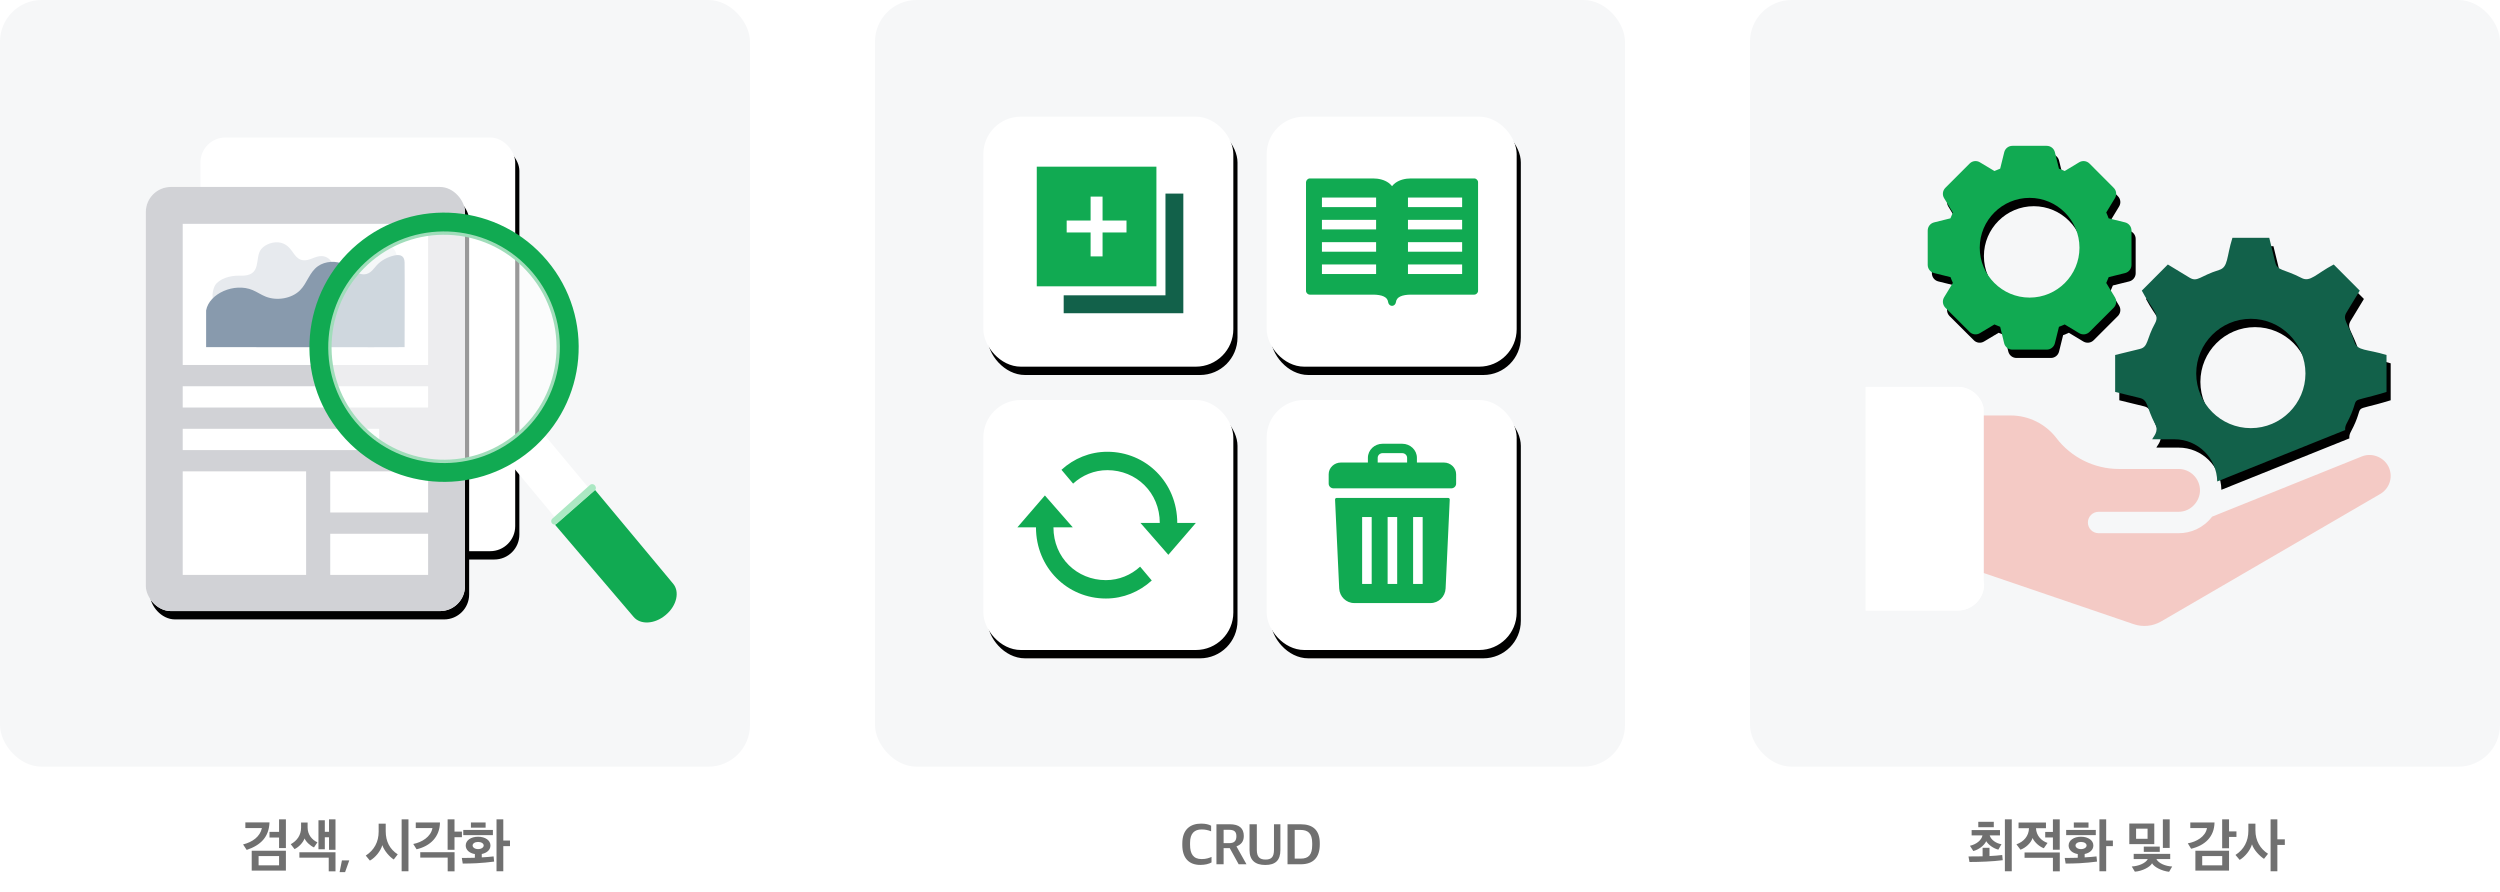 <?xml version="1.0" encoding="UTF-8"?>
<svg width="600px" height="214px" viewBox="0 0 600 214" version="1.1" xmlns="http://www.w3.org/2000/svg" xmlns:xlink="http://www.w3.org/1999/xlink">
    <title>img_05_1200_kr</title>
    <defs>
        <filter x="-8.3%" y="-18.1%" width="116.7%" height="136.2%" filterUnits="objectBoundingBox" id="filter-1">
            <feOffset dx="1" dy="2" in="SourceAlpha" result="shadowOffsetOuter1"></feOffset>
            <feGaussianBlur stdDeviation="1.5" in="shadowOffsetOuter1" result="shadowBlurOuter1"></feGaussianBlur>
            <feColorMatrix values="0 0 0 0 0   0 0 0 0 0   0 0 0 0 0  0 0 0 0.1 0" type="matrix" in="shadowBlurOuter1" result="shadowMatrixOuter1"></feColorMatrix>
            <feMerge>
                <feMergeNode in="shadowMatrixOuter1"></feMergeNode>
                <feMergeNode in="SourceGraphic"></feMergeNode>
            </feMerge>
        </filter>
        <path d="M102.405,47.062 C100.858,42.347 99.415,41.716 100.555,39.917 L103.69,34.751 L97.445,28.479 C93.207,30.7 91.785,32.845 89.683,31.692 C85.449,29.503 83.899,30.039 83.411,27.965 L81.972,22.08 L73.13,22.08 C71.676,26.714 72.164,29.117 69.943,29.79 C65.297,31.242 64.762,32.789 62.849,31.641 L57.632,28.479 L51.386,34.751 C53.639,39.035 55.745,40.357 54.599,42.513 C52.402,46.468 53.018,48.254 50.872,48.759 L44.986,50.198 L44.986,59.065 L50.872,60.505 C52.988,61.002 52.429,62.751 54.599,66.802 C55.553,68.54 54.142,69.784 53.879,70.426 L59.225,70.426 C64.828,70.426 69.403,74.949 69.48,80.552 L100.195,68.215 C100.143,67.727 100.246,67.239 100.477,66.776 C104.651,59.005 99.461,62.335 110.116,59.065 L110.116,50.198 C105.376,48.738 103.145,49.281 102.405,47.062 Z M77.551,67.753 C70.329,67.753 64.443,61.867 64.443,54.644 C64.443,47.396 70.329,41.511 77.551,41.511 C84.773,41.511 90.659,47.396 90.659,54.644 C90.659,61.867 84.773,67.753 77.551,67.753 Z" id="path-2"></path>
        <filter x="-9.2%" y="-8.6%" width="121.5%" height="124.8%" filterUnits="objectBoundingBox" id="filter-3">
            <feMorphology radius="0.5" operator="dilate" in="SourceAlpha" result="shadowSpreadOuter1"></feMorphology>
            <feOffset dx="1" dy="2" in="shadowSpreadOuter1" result="shadowOffsetOuter1"></feOffset>
            <feGaussianBlur stdDeviation="1.5" in="shadowOffsetOuter1" result="shadowBlurOuter1"></feGaussianBlur>
            <feColorMatrix values="0 0 0 0 0   0 0 0 0 0   0 0 0 0 0  0 0 0 0.1 0" type="matrix" in="shadowBlurOuter1"></feColorMatrix>
        </filter>
        <path d="M42.85,32.911 C43.053,32.465 43.255,31.978 43.438,31.512 L47.37,30.539 C48.262,30.316 48.911,29.505 48.911,28.572 L48.911,20.339 C48.911,19.406 48.262,18.595 47.37,18.372 L43.417,17.399 C43.255,16.932 43.053,16.466 42.85,15.999 L44.938,12.552 C45.424,11.761 45.303,10.727 44.634,10.078 L38.836,4.258 C38.168,3.589 37.154,3.468 36.343,3.954 L32.877,6.043 C32.411,5.84 31.965,5.637 31.499,5.475 L30.526,1.541 C30.303,0.629 29.492,0 28.56,0 L20.33,0 C19.398,0 18.587,0.629 18.364,1.541 L17.391,5.475 C16.925,5.658 16.459,5.84 16.013,6.043 L12.526,3.954 C11.736,3.468 10.702,3.589 10.054,4.258 L4.236,10.078 C3.588,10.727 3.446,11.761 3.932,12.552 L6.04,16.02 C5.838,16.466 5.635,16.932 5.452,17.399 L1.54,18.372 C0.628,18.595 0,19.406 0,20.339 L0,28.572 C0,29.505 0.628,30.316 1.541,30.539 L5.473,31.512 C5.635,31.978 5.838,32.445 6.04,32.891 L3.932,36.359 C3.446,37.17 3.588,38.184 4.236,38.853 L10.054,44.652 C10.702,45.321 11.736,45.443 12.526,44.956 L16.013,42.868 C16.459,43.071 16.905,43.253 17.392,43.436 L18.344,47.37 C18.567,48.282 19.378,48.911 20.31,48.911 L28.56,48.911 C29.492,48.911 30.303,48.282 30.526,47.37 L31.499,43.436 C31.965,43.273 32.411,43.071 32.877,42.868 L36.343,44.956 C37.154,45.443 38.168,45.321 38.836,44.652 L44.634,38.853 C45.303,38.184 45.424,37.17 44.938,36.359 L42.85,32.911 Z M24.456,36.423 C17.857,36.423 12.488,31.054 12.488,24.455 C12.488,17.857 17.857,12.488 24.456,12.488 C31.054,12.488 36.423,17.857 36.423,24.455 C36.423,31.054 31.054,36.423 24.456,36.423 Z" id="path-4"></path>
        <filter x="-12.3%" y="-10.2%" width="128.6%" height="128.6%" filterUnits="objectBoundingBox" id="filter-5">
            <feMorphology radius="0.5" operator="dilate" in="SourceAlpha" result="shadowSpreadOuter1"></feMorphology>
            <feOffset dx="1" dy="2" in="shadowSpreadOuter1" result="shadowOffsetOuter1"></feOffset>
            <feGaussianBlur stdDeviation="1.5" in="shadowOffsetOuter1" result="shadowBlurOuter1"></feGaussianBlur>
            <feColorMatrix values="0 0 0 0 0   0 0 0 0 0   0 0 0 0 0  0 0 0 0.1 0" type="matrix" in="shadowBlurOuter1"></feColorMatrix>
        </filter>
        <rect id="path-6" x="0" y="0" width="60" height="60" rx="9"></rect>
        <filter x="-10.0%" y="-8.3%" width="123.3%" height="123.3%" filterUnits="objectBoundingBox" id="filter-7">
            <feMorphology radius="0.5" operator="dilate" in="SourceAlpha" result="shadowSpreadOuter1"></feMorphology>
            <feOffset dx="1" dy="2" in="shadowSpreadOuter1" result="shadowOffsetOuter1"></feOffset>
            <feGaussianBlur stdDeviation="1.5" in="shadowOffsetOuter1" result="shadowBlurOuter1"></feGaussianBlur>
            <feColorMatrix values="0 0 0 0 0   0 0 0 0 0   0 0 0 0 0  0 0 0 0.1 0" type="matrix" in="shadowBlurOuter1"></feColorMatrix>
        </filter>
        <rect id="path-8" x="0" y="0" width="60" height="60" rx="9"></rect>
        <filter x="-10.0%" y="-8.3%" width="123.3%" height="123.3%" filterUnits="objectBoundingBox" id="filter-9">
            <feMorphology radius="0.5" operator="dilate" in="SourceAlpha" result="shadowSpreadOuter1"></feMorphology>
            <feOffset dx="1" dy="2" in="shadowSpreadOuter1" result="shadowOffsetOuter1"></feOffset>
            <feGaussianBlur stdDeviation="1.5" in="shadowOffsetOuter1" result="shadowBlurOuter1"></feGaussianBlur>
            <feColorMatrix values="0 0 0 0 0   0 0 0 0 0   0 0 0 0 0  0 0 0 0.1 0" type="matrix" in="shadowBlurOuter1"></feColorMatrix>
        </filter>
        <rect id="path-10" x="0" y="0" width="60" height="60" rx="9"></rect>
        <filter x="-10.0%" y="-8.3%" width="123.3%" height="123.3%" filterUnits="objectBoundingBox" id="filter-11">
            <feMorphology radius="0.5" operator="dilate" in="SourceAlpha" result="shadowSpreadOuter1"></feMorphology>
            <feOffset dx="1" dy="2" in="shadowSpreadOuter1" result="shadowOffsetOuter1"></feOffset>
            <feGaussianBlur stdDeviation="1.5" in="shadowOffsetOuter1" result="shadowBlurOuter1"></feGaussianBlur>
            <feColorMatrix values="0 0 0 0 0   0 0 0 0 0   0 0 0 0 0  0 0 0 0.1 0" type="matrix" in="shadowBlurOuter1"></feColorMatrix>
        </filter>
        <rect id="path-12" x="0" y="0" width="60" height="60" rx="9"></rect>
        <filter x="-10.0%" y="-8.3%" width="123.3%" height="123.3%" filterUnits="objectBoundingBox" id="filter-13">
            <feMorphology radius="0.5" operator="dilate" in="SourceAlpha" result="shadowSpreadOuter1"></feMorphology>
            <feOffset dx="1" dy="2" in="shadowSpreadOuter1" result="shadowOffsetOuter1"></feOffset>
            <feGaussianBlur stdDeviation="1.5" in="shadowOffsetOuter1" result="shadowBlurOuter1"></feGaussianBlur>
            <feColorMatrix values="0 0 0 0 0   0 0 0 0 0   0 0 0 0 0  0 0 0 0.1 0" type="matrix" in="shadowBlurOuter1"></feColorMatrix>
        </filter>
        <rect id="path-14" x="13.108" y="3.55271368e-14" width="75.54" height="99.281" rx="6"></rect>
        <filter x="-7.9%" y="-5.0%" width="118.5%" height="114.1%" filterUnits="objectBoundingBox" id="filter-15">
            <feMorphology radius="0.5" operator="dilate" in="SourceAlpha" result="shadowSpreadOuter1"></feMorphology>
            <feOffset dx="1" dy="2" in="shadowSpreadOuter1" result="shadowOffsetOuter1"></feOffset>
            <feGaussianBlur stdDeviation="1.5" in="shadowOffsetOuter1" result="shadowBlurOuter1"></feGaussianBlur>
            <feColorMatrix values="0 0 0 0 0   0 0 0 0 0   0 0 0 0 0  0 0 0 0.1 0" type="matrix" in="shadowBlurOuter1"></feColorMatrix>
        </filter>
        <rect id="path-16" x="0" y="11.871" width="76.596" height="101.788" rx="6"></rect>
        <filter x="-7.8%" y="-4.9%" width="118.3%" height="113.8%" filterUnits="objectBoundingBox" id="filter-17">
            <feMorphology radius="0.5" operator="dilate" in="SourceAlpha" result="shadowSpreadOuter1"></feMorphology>
            <feOffset dx="1" dy="2" in="shadowSpreadOuter1" result="shadowOffsetOuter1"></feOffset>
            <feGaussianBlur stdDeviation="1.5" in="shadowOffsetOuter1" result="shadowBlurOuter1"></feGaussianBlur>
            <feColorMatrix values="0 0 0 0 0   0 0 0 0 0   0 0 0 0 0  0 0 0 0.1 0" type="matrix" in="shadowBlurOuter1"></feColorMatrix>
        </filter>
        <filter x="-11.5%" y="-14.9%" width="123.1%" height="129.9%" filterUnits="objectBoundingBox" id="filter-18">
            <feOffset dx="2" dy="2" in="SourceAlpha" result="shadowOffsetOuter1"></feOffset>
            <feGaussianBlur stdDeviation="2" in="shadowOffsetOuter1" result="shadowBlurOuter1"></feGaussianBlur>
            <feColorMatrix values="0 0 0 0 0   0 0 0 0 0   0 0 0 0 0  0 0 0 0.2 0" type="matrix" in="shadowBlurOuter1" result="shadowMatrixOuter1"></feColorMatrix>
            <feMerge>
                <feMergeNode in="shadowMatrixOuter1"></feMergeNode>
                <feMergeNode in="SourceGraphic"></feMergeNode>
            </feMerge>
        </filter>
    </defs>
    <g id="Page-1" stroke="none" stroke-width="1" fill="none" fill-rule="evenodd">
        <g id="Cloud-DB-for-MongoDB_img" transform="translate(-500, -2250)">
            <g id="img_05_1200_kr" transform="translate(500, 2250)">
                <g id="Group-68" transform="translate(420, 0)" fill-rule="nonzero">
                    <path d="M62.824,209.106 L62.824,196.632 L61.172,196.632 L61.172,209.106 L62.824,209.106 Z M58.512,198.522 L58.512,197.234 L54.788,197.234 L54.788,198.522 L58.512,198.522 Z M53.598,204.248 C54.872,203.926 56.216,202.932 56.692,201.882 C57.21,202.778 58.554,203.688 59.604,203.912 L60.108,203.038 C60.192,202.893 60.276,202.75 60.36,202.61 C59.142,202.456 57.798,201.56 57.532,200.496 L59.996,200.496 L59.996,199.208 L53.192,199.208 L53.192,200.496 L55.796,200.496 C55.572,201.672 54.284,202.652 52.786,202.988 L53.598,204.248 Z M52.674,206.88 C55.012,206.88 58.386,206.754 60.654,206.446 L60.528,205.2 C59.632,205.312 58.596,205.41 57.476,205.452 L57.476,203.478 L55.824,203.478 L55.824,205.522 C54.732,205.55 53.584,205.55 52.436,205.55 L52.674,206.88 Z M74.336,203.94 L74.336,196.632 L72.698,196.632 L72.698,199.67 L70.85,199.67 L70.85,200.986 L72.698,200.986 L72.698,203.94 L74.336,203.94 Z M64.914,203.926 C66.118,203.506 67.434,202.344 67.812,201.126 C68.344,202.274 69.576,203.24 70.514,203.576 L71.41,202.302 C70.01,201.84 68.708,200.622 68.638,198.76 L71.032,198.76 L71.032,197.416 L64.452,197.416 L64.452,198.76 L66.958,198.76 C66.916,200.636 65.726,202.008 63.948,202.638 L64.914,203.926 Z M74.35,209.12 L74.35,204.584 L65.894,204.584 L65.894,205.872 L72.698,205.872 L72.698,209.12 L74.35,209.12 Z M85.484,209.106 L85.484,203.072 L87.094,203.072 L87.094,201.728 L85.484,201.728 L85.484,196.632 L83.86,196.632 L83.86,209.106 L85.484,209.106 Z M81.242,198.648 L81.242,197.388 L77.714,197.388 L77.714,198.648 L81.242,198.648 Z M82.992,200.426 L82.992,199.18 L75.88,199.18 L75.88,200.426 L82.992,200.426 Z M75.754,207.258 C76.972,207.258 78.078,207.216 79.072,207.174 C80.346,207.104 82.11,206.95 83.286,206.782 C83.23,206.376 83.202,205.942 83.16,205.536 C82.418,205.634 81.424,205.704 80.318,205.774 L80.318,204.962 C81.564,204.71 82.404,203.954 82.404,202.918 C82.404,201.672 81.158,200.818 79.436,200.818 C77.728,200.818 76.468,201.672 76.468,202.918 C76.468,203.982 77.364,204.766 78.666,204.976 L78.666,205.858 C77.63,205.9 76.566,205.9 75.53,205.9 L75.754,207.258 Z M79.436,203.786 C78.666,203.786 78.12,203.38 78.12,202.918 C78.12,202.442 78.666,202.064 79.436,202.064 C80.22,202.064 80.78,202.442 80.78,202.918 C80.78,203.38 80.22,203.786 79.436,203.786 Z M100.724,203.506 L100.724,196.632 L99.086,196.632 L99.086,203.506 L100.724,203.506 Z M97.028,202.596 L97.028,197.64 L91.036,197.64 L91.036,202.596 L97.028,202.596 Z M95.418,201.308 L92.66,201.308 L92.66,198.886 L95.418,198.886 L95.418,201.308 Z M98.344,204.444 L98.344,203.184 L94.508,203.184 L94.508,204.444 L98.344,204.444 Z M100.584,209.232 L101.326,207.958 C99.73,207.902 98.064,207.202 97.532,206.18 L100.85,206.18 L100.85,204.934 L92.086,204.934 L92.086,206.18 L95.474,206.18 C94.928,207.202 93.206,207.874 91.624,207.958 L92.366,209.204 C94.144,209.078 96.034,208.084 96.496,207.188 C96.958,208.056 98.792,209.036 100.584,209.232 Z M114.97,203.576 L114.97,200.86 L116.748,200.86 L116.748,199.53 L114.97,199.53 L114.97,196.632 L113.318,196.632 L113.318,203.576 L114.97,203.576 Z M105.87,203.702 C109.202,202.904 111.428,200.832 111.484,197.388 L105.674,197.388 L105.674,198.732 L109.678,198.732 C109.314,200.832 107.102,202.05 105.072,202.4 L105.87,203.702 Z M114.97,208.952 L114.97,204.178 L106.892,204.178 L106.892,208.952 L114.97,208.952 Z M113.332,207.678 L108.53,207.678 L108.53,205.452 L113.332,205.452 L113.332,207.678 Z M126.566,209.106 L126.566,202.778 L128.358,202.778 L128.358,201.434 L126.566,201.434 L126.566,196.632 L124.942,196.632 L124.942,209.106 L126.566,209.106 Z M117.522,206.376 C118.81,205.62 120.07,204.052 120.476,202.638 C120.896,203.996 122.338,205.466 123.36,206.124 C123.696,205.718 123.99,205.312 124.326,204.906 C122.436,203.702 121.302,201.77 121.302,199.306 L121.302,197.682 L119.608,197.682 L119.608,199.39 C119.608,201.882 118.544,203.884 116.514,205.186 C116.864,205.578 117.186,205.97 117.522,206.376 Z" id="최적화및감사" fill="#707070"></path>
                    <g id="Group-66">
                        <rect id="Mask" fill="#F6F7F8" x="0" y="0" width="180" height="184" rx="10"></rect>
                        <g id="Group" transform="translate(26.772, 35)">
                            <g filter="url(#filter-1)" transform="translate(0, 55.253)" id="Path">
                                <path d="M22.07,0.606 L1.42339618e-13,0.606 L1.42339618e-13,54.27 L22.07,54.27 C25.564,54.27 28.407,51.439 28.407,47.96 L28.407,47.88 C28.323,47.625 28.277,47.355 28.277,47.076 L28.277,5.642 C27.683,2.772 25.125,0.606 22.07,0.606 Z" fill="#FFFFFF"></path>
                                <path d="M22.07,0.606 L1.05368289e-13,0.606 L1.05368289e-13,54.27 L22.07,54.27 C25.564,54.27 28.407,51.439 28.407,47.96 L28.407,47.88 C28.323,47.625 28.277,47.355 28.277,47.076 L28.277,5.642 C27.683,2.772 25.125,0.606 22.07,0.606 Z" fill="#FFFFFF"></path>
                                <path d="M119.051,17.299 L83.131,31.746 C81.041,34.474 78.031,35.717 75.098,35.717 L55.892,35.717 C54.471,35.717 53.322,34.567 53.322,33.147 C53.322,31.728 54.471,30.577 55.892,30.577 L75.098,30.577 C78.058,30.577 80.224,28.019 80.224,25.453 C80.224,22.613 77.925,20.302 75.098,20.302 C74.195,20.302 60.127,20.302 60.771,20.302 C54.895,20.302 49.28,17.521 45.751,12.864 C43.169,9.484 39.082,7.461 34.825,7.461 L28.345,7.461 L28.345,45.282 L64.283,57.538 C66.481,58.304 68.904,58.053 70.892,56.898 L123.288,26.415 C125.593,25.176 126.595,22.501 125.617,20.066 C124.595,17.568 121.598,16.262 119.051,17.299 Z" fill="#F4CAC5"></path>
                            </g>
                            <g transform="translate(15.878, 0)" id="Shape">
                                <g>
                                    <use fill="black" fill-opacity="1" filter="url(#filter-3)" xlink:href="#path-2"></use>
                                    <use fill="#12614A" xlink:href="#path-2"></use>
                                </g>
                                <g>
                                    <use fill="black" fill-opacity="1" filter="url(#filter-5)" xlink:href="#path-4"></use>
                                    <use fill="#11AA52" xlink:href="#path-4"></use>
                                </g>
                            </g>
                        </g>
                    </g>
                </g>
                <g id="Group-62" transform="translate(210, 0)">
                    <g id="Group-60">
                        <rect id="Rectangle" fill="#F6F7F8" fill-rule="nonzero" x="0" y="0" width="180" height="184" rx="10"></rect>
                        <g id="Group-47" transform="translate(26, 28)">
                            <g id="Group-48" transform="translate(0, 68)">
                                <g id="Rectangle">
                                    <use fill="black" fill-opacity="1" filter="url(#filter-7)" xlink:href="#path-6"></use>
                                    <use fill="#FFFFFF" fill-rule="evenodd" xlink:href="#path-6"></use>
                                </g>
                                <g id="Group" transform="translate(8.176, 12.424)" fill="#11AA52" fill-rule="nonzero">
                                    <path d="M38.366,17.086 C38.366,17.129 39.022,17.042 39.022,17.086 L42.824,17.086 L36.225,24.733 L29.539,17.086 L33.341,17.086 C33.341,17.042 34.171,17.129 34.171,17.086 C34.171,9.788 28.534,4.413 21.587,4.413 C18.44,4.413 15.556,5.637 13.371,7.647 L10.575,4.326 C13.546,1.617 17.392,0 21.587,0 C30.85,0 38.366,7.385 38.366,17.086 Z" id="Path"></path>
                                    <path d="M4.457,18.134 C4.457,18.091 3.802,18.178 3.802,18.134 L0,18.134 L6.598,10.487 L13.284,18.134 L9.482,18.134 C9.482,18.178 8.652,18.091 8.652,18.134 C8.652,25.432 14.289,30.807 21.237,30.807 C24.383,30.807 27.267,29.583 29.452,27.573 L32.249,30.894 C29.277,33.603 25.432,35.22 21.237,35.22 C11.973,35.22 4.457,27.835 4.457,18.134 Z" id="Path"></path>
                                </g>
                            </g>
                            <g id="Group-39" transform="translate(68, 68)">
                                <g id="Rectangle">
                                    <use fill="black" fill-opacity="1" filter="url(#filter-9)" xlink:href="#path-8"></use>
                                    <use fill="#FFFFFF" fill-rule="evenodd" xlink:href="#path-8"></use>
                                </g>
                                <g id="trash" transform="translate(14.882, 10.5)" fill-rule="nonzero">
                                    <path d="M27.647,4.508 L21.176,4.508 L21.176,3.381 C21.176,1.514 19.596,0 17.647,0 L12.941,0 C10.992,0 9.412,1.514 9.412,3.381 L9.412,4.508 L2.941,4.508 C1.317,4.508 0,5.769 0,7.325 L0,9.579 C0,10.201 0.527,10.706 1.176,10.706 L29.412,10.706 C30.062,10.706 30.588,10.201 30.588,9.579 L30.588,7.325 C30.588,5.769 29.271,4.508 27.647,4.508 Z M11.765,3.381 C11.765,2.76 12.293,2.254 12.941,2.254 L17.647,2.254 C18.296,2.254 18.824,2.76 18.824,3.381 L18.824,4.508 L11.765,4.508 L11.765,3.381 Z" id="Shape" fill="#11AA52"></path>
                                    <path d="M1.906,13 C1.691,13 1.52,13.184 1.53,13.403 L2.525,34.718 C2.617,36.69 4.204,38.235 6.138,38.235 L24.45,38.235 C26.384,38.235 27.972,36.69 28.064,34.718 L29.058,13.403 C29.069,13.184 28.897,13 28.682,13 L1.906,13 Z" id="Shape" fill="#11AA52"></path>
                                    <g id="Group-69" transform="translate(8.029, 17.588)" fill="#FFFFFF">
                                        <path d="M8.412,-4.97379915e-14 L8.412,16.059 L6.118,16.059 L6.118,-4.97379915e-14 L8.412,-4.97379915e-14 Z M14.529,-4.97379915e-14 L14.529,16.059 L12.235,16.059 L12.235,-4.97379915e-14 L14.529,-4.97379915e-14 Z M2.294,-4.97379915e-14 L2.294,16.059 L-3.93018951e-14,16.059 L-3.93018951e-14,-4.97379915e-14 L2.294,-4.97379915e-14 Z" id="Combined-Shape"></path>
                                    </g>
                                </g>
                            </g>
                            <g id="Group-59" transform="translate(68, 0)">
                                <g id="Rectangle">
                                    <use fill="black" fill-opacity="1" filter="url(#filter-11)" xlink:href="#path-10"></use>
                                    <use fill="#FFFFFF" fill-rule="evenodd" xlink:href="#path-10"></use>
                                </g>
                                <g id="Group" transform="translate(9.441, 14.824)">
                                    <path d="M0.918,0 C0.405,0 0.011,0.494 0,0.9 L0,26.99 C0,27.461 0.437,27.889 0.918,27.889 L16.045,27.889 C17.122,27.889 18.068,28.033 18.683,28.339 C19.297,28.645 19.628,29.013 19.744,29.815 C19.819,30.226 20.221,30.588 20.647,30.588 C21.073,30.588 21.475,30.226 21.55,29.815 C21.666,29.013 21.997,28.645 22.611,28.339 C23.226,28.033 24.172,27.889 25.25,27.889 L40.376,27.889 C40.857,27.889 41.294,27.461 41.294,26.99 L41.294,0.9 C41.294,0.429 40.857,0 40.376,0 L25.25,0 C23.839,0 22.506,0.32 21.464,1.068 C21.158,1.289 20.884,1.559 20.647,1.856 C20.41,1.559 20.136,1.289 19.83,1.068 C18.788,0.32 17.456,0 16.045,0 L0.918,0 Z" id="Path" fill="#11AA52" fill-rule="nonzero"></path>
                                    <path d="M16.824,20.647 L16.824,22.941 L3.824,22.941 L3.824,20.647 L16.824,20.647 Z M37.471,20.647 L37.471,22.941 L24.471,22.941 L24.471,20.647 L37.471,20.647 Z M16.824,15.294 L16.824,17.588 L3.824,17.588 L3.824,15.294 L16.824,15.294 Z M37.471,15.294 L37.471,17.588 L24.471,17.588 L24.471,15.294 L37.471,15.294 Z M16.824,9.941 L16.824,12.235 L3.824,12.235 L3.824,9.941 L16.824,9.941 Z M37.471,9.941 L37.471,12.235 L24.471,12.235 L24.471,9.941 L37.471,9.941 Z M16.824,4.588 L16.824,6.882 L3.824,6.882 L3.824,4.588 L16.824,4.588 Z M37.471,4.588 L37.471,6.882 L24.471,6.882 L24.471,4.588 L37.471,4.588 Z" id="Combined-Shape" fill="#FFFFFF"></path>
                                </g>
                            </g>
                            <g id="Group-42">
                                <g id="Rectangle">
                                    <use fill="black" fill-opacity="1" filter="url(#filter-13)" xlink:href="#path-12"></use>
                                    <use fill="#FFFFFF" fill-rule="evenodd" xlink:href="#path-12"></use>
                                </g>
                                <g id="Group-71" transform="translate(30.412, 29.588) scale(-1, 1) translate(-30.412, -29.588) translate(12.824, 12)">
                                    <polygon id="Path" fill="#12614A" points="28.715 30.876 28.715 35.176 0 35.176 0 6.461 4.287 6.461 4.287 30.876"></polygon>
                                    <rect id="Rectangle" fill="#11AA52" x="6.461" y="0" width="28.715" height="28.715"></rect>
                                    <g id="Group-67" transform="translate(13.64, 7.179)" fill="#FFFFFF">
                                        <path d="M8.615,1.6511327e-13 L8.614,5.743 L14.358,5.743 L14.358,8.615 L8.614,8.614 L8.615,14.358 L5.743,14.358 L5.743,8.614 L0,8.615 L0,5.743 L5.743,5.743 L5.743,1.65289102e-13 L8.615,1.6511327e-13 Z" id="Combined-Shape"></path>
                                    </g>
                                </g>
                            </g>
                        </g>
                    </g>
                    <path d="M78.078,207.58 C79.226,207.58 80.108,207.342 80.766,206.992 L80.766,205.662 C80.192,205.9 79.492,206.18 78.4,206.18 C76.384,206.18 75.614,204.934 75.614,202.736 L75.614,202.246 C75.614,199.964 76.72,199.068 78.386,199.068 C79.268,199.068 79.926,199.222 80.668,199.516 L80.668,198.172 C80.08,197.85 79.324,197.668 78.26,197.668 C75.768,197.668 73.752,198.97 73.752,202.428 L73.752,202.778 C73.752,206.012 75.404,207.58 78.078,207.58 Z M83.668,207.426 L83.668,203.548 L85.138,203.548 L87.28,207.426 L89.156,207.426 L86.776,203.184 L86.776,203.114 C87.854,202.694 88.512,201.98 88.512,200.636 C88.512,198.76 87.378,197.822 85.166,197.822 L81.946,197.822 L81.946,207.426 L83.668,207.426 Z M84.984,202.358 L83.668,202.358 L83.668,199.152 L84.97,199.152 C86.202,199.152 86.734,199.6 86.734,200.692 C86.734,201.812 86.23,202.358 84.984,202.358 Z M93.668,207.594 C96.118,207.594 97.294,206.46 97.294,204.01 L97.294,197.822 L95.754,197.822 L95.754,203.954 C95.754,205.718 95.096,206.292 93.738,206.292 C92.352,206.292 91.638,205.704 91.638,203.954 L91.638,197.822 L89.888,197.822 L89.888,204.066 C89.888,206.432 91.232,207.594 93.668,207.594 Z M102.17,207.426 C105.25,207.426 106.748,205.732 106.748,202.652 L106.748,202.372 C106.748,199.236 105.096,197.822 102.156,197.822 L99.006,197.822 L99.006,207.426 L102.17,207.426 Z M102.184,206.068 L100.728,206.068 L100.728,199.18 L102.058,199.18 C103.878,199.18 104.928,199.936 104.928,202.358 L104.928,202.82 C104.928,205.144 104.06,206.068 102.184,206.068 Z" id="CRUD" fill="#707070" fill-rule="nonzero"></path>
                </g>
                <g id="Group-61">
                    <path d="M68.615,203.534 L68.615,196.632 L66.977,196.632 L66.977,199.656 L64.681,199.656 L64.681,201 L66.977,201 L66.977,203.534 L68.615,203.534 Z M59.207,203.982 C62.651,202.806 64.541,200.846 64.681,197.374 L58.885,197.374 L58.885,198.732 L62.861,198.732 C62.413,200.804 60.607,202.092 58.339,202.666 L59.207,203.982 Z M68.615,208.952 L68.615,204.178 L60.411,204.178 L60.411,208.952 L68.615,208.952 Z M66.977,207.678 L62.063,207.678 L62.063,205.452 L66.977,205.452 L66.977,207.678 Z M80.519,203.954 L80.519,196.632 L78.965,196.632 L78.965,199.628 L77.957,199.628 L77.957,196.856 L76.431,196.856 L76.431,203.828 L77.957,203.828 L77.957,200.944 L78.965,200.944 L78.965,203.954 L80.519,203.954 Z M70.691,203.786 C71.755,203.296 72.749,202.176 73.099,201.224 C73.407,202.022 74.527,203.03 75.353,203.38 L76.179,202.162 C74.891,201.56 73.827,200.342 73.827,198.606 L73.827,197.416 L72.259,197.416 L72.259,198.648 C72.259,200.412 71.293,201.784 69.781,202.61 L70.691,203.786 Z M80.519,209.12 L80.519,204.542 L71.853,204.542 L71.853,205.844 L78.895,205.844 L78.895,209.12 L80.519,209.12 Z M82.819,209.316 L83.827,206.488 L82.063,206.488 L81.503,209.316 L82.819,209.316 Z M98.031,209.106 L98.031,196.632 L96.393,196.632 L96.393,209.106 L98.031,209.106 Z M88.777,206.544 C90.065,205.844 91.353,204.262 91.759,202.834 C92.179,204.136 93.481,205.648 94.503,206.278 L95.455,205.046 C93.565,203.828 92.571,201.966 92.571,199.502 L92.571,197.682 L90.877,197.682 L90.877,199.586 C90.877,202.064 89.799,204.038 87.783,205.34 L88.777,206.544 Z M109.081,203.954 L109.081,200.93 L110.859,200.93 L110.859,199.586 L109.081,199.586 L109.081,196.632 L107.429,196.632 L107.429,203.954 L109.081,203.954 Z M99.981,203.828 C103.313,203.044 105.539,200.832 105.595,197.388 L99.785,197.388 L99.785,198.732 L103.789,198.732 C103.425,200.832 101.213,202.176 99.183,202.554 L99.981,203.828 Z M109.095,209.12 L109.095,204.528 L100.863,204.528 L100.863,205.83 L107.443,205.83 L107.443,209.12 L109.095,209.12 Z M120.789,209.106 L120.789,203.072 L122.399,203.072 L122.399,201.728 L120.789,201.728 L120.789,196.632 L119.165,196.632 L119.165,209.106 L120.789,209.106 Z M116.547,198.648 L116.547,197.388 L113.019,197.388 L113.019,198.648 L116.547,198.648 Z M118.297,200.426 L118.297,199.18 L111.185,199.18 L111.185,200.426 L118.297,200.426 Z M111.059,207.258 C112.277,207.258 113.383,207.216 114.377,207.174 C115.651,207.104 117.415,206.95 118.591,206.782 C118.535,206.376 118.507,205.942 118.465,205.536 C117.723,205.634 116.729,205.704 115.623,205.774 L115.623,204.962 C116.869,204.71 117.709,203.954 117.709,202.918 C117.709,201.672 116.463,200.818 114.741,200.818 C113.033,200.818 111.773,201.672 111.773,202.918 C111.773,203.982 112.669,204.766 113.971,204.976 L113.971,205.858 C112.935,205.9 111.871,205.9 110.835,205.9 L111.059,207.258 Z M114.741,203.786 C113.971,203.786 113.425,203.38 113.425,202.918 C113.425,202.442 113.971,202.064 114.741,202.064 C115.525,202.064 116.085,202.442 116.085,202.918 C116.085,203.38 115.525,203.786 114.741,203.786 Z" id="검색,시각화" fill="#707070" fill-rule="nonzero"></path>
                    <g id="Group-56">
                        <rect id="Rectangle" fill="#F6F7F8" fill-rule="nonzero" x="0" y="0" width="180" height="184" rx="10"></rect>
                        <g id="Group-65" transform="translate(35, 33)">
                            <g id="Rectangle" fill-rule="nonzero">
                                <use fill="black" fill-opacity="1" filter="url(#filter-15)" xlink:href="#path-14"></use>
                                <use fill="#FFFFFF" xlink:href="#path-14"></use>
                            </g>
                            <g id="Rectangle">
                                <use fill="black" fill-opacity="1" filter="url(#filter-17)" xlink:href="#path-16"></use>
                                <use fill="#FFFFFF" fill-rule="evenodd" xlink:href="#path-16"></use>
                            </g>
                            <rect id="Rectangle" fill="#D1D2D6" x="0" y="11.871" width="76.596" height="101.788" rx="6"></rect>
                            <rect id="Rectangle" fill="#FFFFFF" x="8.851" y="20.722" width="58.894" height="33.873"></rect>
                            <g id="Group-63" transform="translate(14.468, 25.147)">
                                <path d="M30.703,6.787 C30.923,7.133 31.304,7.429 32.024,7.639 C33.366,8.03 35.171,7.747 35.944,6.87 C37.238,5.404 36.874,3.306 38.266,1.783 C38.83,1.164 39.692,0.663 40.707,0.437 C41.723,0.211 42.888,0.277 43.791,0.666 C45.263,1.298 45.772,2.606 45.786,3.792 C45.814,6.071 45.406,8.426 44.88,10.675 C44.625,11.763 44.233,12.881 43.223,13.741 C41.852,14.907 39.596,15.392 37.438,15.652 C31.978,16.309 26.377,15.907 20.864,15.504 C16.43,15.18 11.995,14.855 7.561,14.531 C6.311,14.44 2.63,14.587 1.882,13.911 C1.151,13.251 1.726,11.014 2.153,10.324 C3.105,8.786 5.708,7.919 8.151,8.016 C13.662,8.236 11.483,3.745 13.248,1.612 C14.185,0.479 16.248,-0.336 18.026,0.137 C19.721,0.587 20.429,1.915 21.264,3.017 C21.698,3.589 22.314,4.182 23.241,4.306 C24.817,4.516 26.132,3.266 27.737,3.314 C28.687,3.342 29.495,3.843 29.906,4.428 C30.464,5.224 30.269,6.103 30.703,6.787" id="Fill-6" fill="#E7EAEE"></path>
                                <path d="M47.635,4.867 C47.61,3.505 46.913,2.794 45.212,3.159 C43.537,3.518 42.006,4.356 40.952,5.513 C40.238,6.296 39.645,7.276 38.535,7.592 C36.551,8.155 34.928,6.271 33.146,5.344 C31.228,4.346 28.557,4.514 26.836,5.741 C24.756,7.225 24.279,9.789 22.518,11.542 C20.58,13.472 17.061,14.125 14.342,13.059 C13.224,12.622 12.264,11.94 11.163,11.475 C6.796,9.629 0.725,12.285 0,16.358 L0,25.159 C0,25.159 47.723,25.233 47.635,25.159 C47.633,25.159 47.692,7.81 47.635,4.867 Z" id="Fill-7" fill="#889AAD"></path>
                            </g>
                            <rect id="Rectangle-Copy-22" fill="#FFFFFF" x="8.851" y="80.126" width="29.617" height="24.851"></rect>
                            <rect id="Rectangle-Copy-20" fill="#FFFFFF" x="8.851" y="59.701" width="58.894" height="5.106"></rect>
                            <rect id="Rectangle-Copy-21" fill="#FFFFFF" x="8.851" y="69.914" width="47.149" height="5.106"></rect>
                            <rect id="Rectangle" fill="#FFFFFF" x="44.256" y="80.126" width="23.49" height="9.872"></rect>
                            <rect id="Rectangle-Copy-23" fill="#FFFFFF" x="44.256" y="95.105" width="23.49" height="9.872"></rect>
                            <g id="Group-64" transform="translate(24.711, 7.097)">
                                <g id="Group-34" filter="url(#filter-18)" transform="translate(61.856, 54.273) rotate(18) translate(-61.856, -54.273) translate(9.87, 14.098)">
                                    <polygon id="Fill-16" fill="#FFFFFF" points="91.684 63.743 85.999 72.85 53.74 52.527 59.425 43.421"></polygon>
                                    <path d="M102.796,76.936 L102.73,77.041 C100.937,79.913 97.737,81.151 95.582,79.806 L70.821,64.608 L77.328,53.664 L102.142,69.299 C104.296,70.644 104.589,74.063 102.796,76.936" id="Fill-17" fill="#11AA52"></path>
                                    <path d="M55.217,46.614 C47.321,59.261 30.668,63.113 18.021,55.217 C5.373,47.321 1.521,30.668 9.417,18.021 C17.313,5.373 33.966,1.521 46.614,9.417 C59.261,17.313 63.113,33.966 55.217,46.614 M49.429,4.907 C34.291,-4.543 14.358,0.067 4.907,15.205 C-4.543,30.343 0.067,50.276 15.205,59.727 C30.343,69.178 50.276,64.567 59.727,49.429 C69.178,34.291 64.567,14.358 49.429,4.907" id="Fill-19" fill="#11AA52"></path>
                                    <path d="M71.149,64.245 L77.34,53.833 C77.553,53.475 77.46,53.015 77.126,52.767 L77.018,52.687 C76.629,52.399 76.077,52.513 75.834,52.931 L69.737,63.415 C69.509,63.808 69.648,64.311 70.045,64.532 L70.059,64.539 C70.442,64.752 70.925,64.622 71.149,64.245" id="Fill-21" fill="#ABE8C3"></path>
                                    <path d="M47.038,8.738 C34.015,0.607 16.868,4.574 8.737,17.596 C0.608,30.619 4.574,47.767 17.596,55.897 C30.619,64.027 47.767,60.061 55.897,47.038 C64.027,34.015 60.061,16.868 47.038,8.738" id="Fill-20" fill="#FFFFFF" opacity="0.6"></path>
                                </g>
                            </g>
                        </g>
                    </g>
                </g>
            </g>
        </g>
    </g>
</svg>